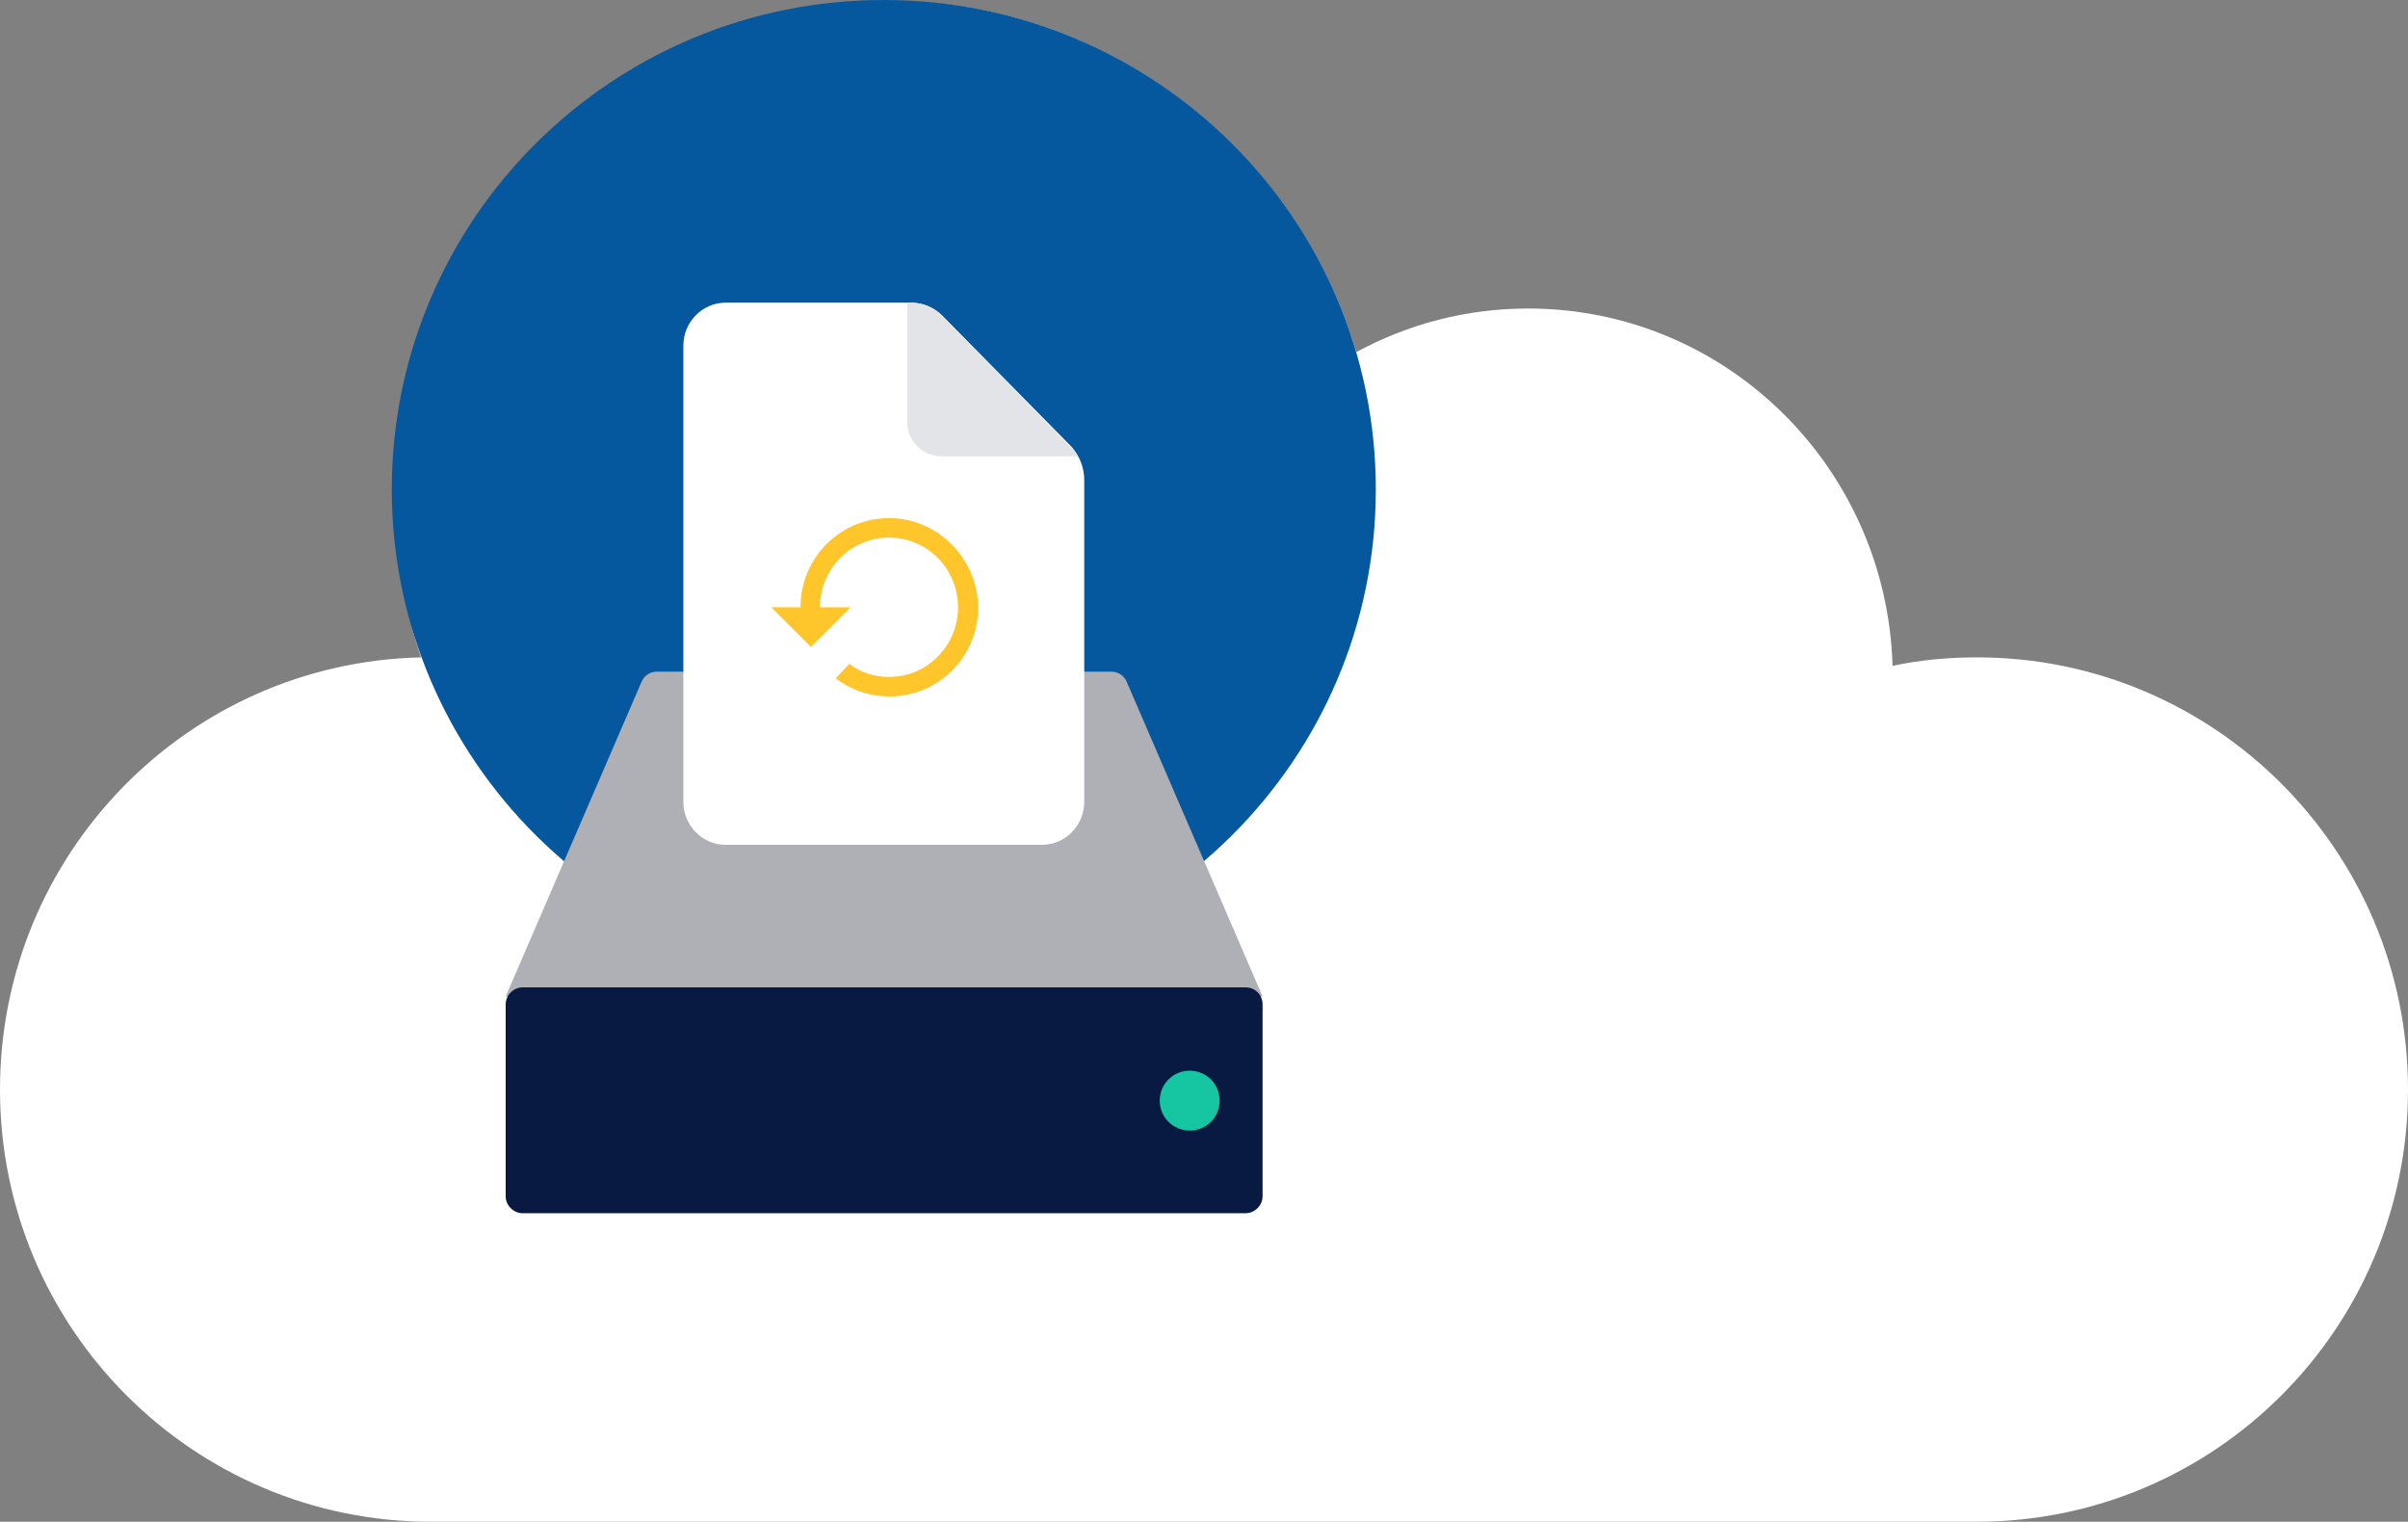 <?xml version="1.0" encoding="utf-8"?>
<!-- Generator: Adobe Illustrator 25.0.0, SVG Export Plug-In . SVG Version: 6.00 Build 0)  -->
<svg version="1.1" id="Layer_1" xmlns="http://www.w3.org/2000/svg" xmlns:xlink="http://www.w3.org/1999/xlink" x="0px" y="0px"
	 viewBox="0 0 370 233.8" style="enable-background:new 0 0 370 233.8;" xml:space="preserve">
<rect x="0" y="0" width="370" height="233.8" fill="#808080" stroke="none"/>
<style type="text/css">
	.st0{fill:#FFFFFF;}
	.st1{fill:#05579e;}
	.st2{fill:#AFB0B6;}
	.st3{fill:#081942;}
	.st4{fill:#16C5A2;}
	.st5{fill:#E3E4E8;}
	.st6{fill:#FFC62C;}
</style>
<g>
	<path class="st0" d="M370,167.4c0-36.7-29.7-66.4-66.2-66.4c-4.5,0-8.8,0.4-13,1.3c-0.9-30.5-25.6-54.9-56-54.9
		c-9.5,0-18.5,2.4-26.4,6.7c-9.4-31.3-38.2-54-72.2-54c-41.7,0-75.5,34.2-75.5,76.3c0,8.6,1.4,16.9,4,24.6
		C28.8,101.8,0,131.2,0,167.4c0,36.7,29.7,66.4,66.2,66.4h237.5C340.3,233.8,370,204.1,370,167.4"/>
	<path class="st1" d="M135.8,150.4c41.8,0,75.6-33.7,75.6-75.2S177.6,0,135.8,0S60.2,33.7,60.2,75.2S94.1,150.4,135.8,150.4"/>
	<path class="st2" d="M173.1,104.7c-0.4-0.9-1.3-1.5-2.3-1.5h-69.9c-1,0-1.9,0.6-2.3,1.5l-20.9,48.4H194L173.1,104.7z"/>
	<path class="st3" d="M191.4,151.7H80.3c-1.4,0-2.6,1.2-2.6,2.6v29.5c0,1.4,1.2,2.6,2.6,2.6h111.1c1.4,0,2.6-1.2,2.6-2.6v-29.5
		C194,152.9,192.9,151.7,191.4,151.7"/>
	<path class="st4" d="M182.8,164.5c2.5,0,4.6,2,4.6,4.6c0,2.5-2,4.6-4.6,4.6c-2.5,0-4.6-2-4.6-4.6S180.3,164.5,182.8,164.5"/>
	<path class="st0" d="M166.6,73.7v49.5c0,3.6-2.9,6.6-6.5,6.6h-48.6c-3.6,0-6.5-3-6.5-6.6V53.1c0-3.6,2.9-6.6,6.5-6.6H140
		c1.8,0,3.5,0.7,4.8,2l19.9,20.2C165.9,70.1,166.6,71.9,166.6,73.7"/>
	<path class="st5" d="M165.6,70.1h-21c-2.8,0-5.2-2.3-5.2-5.2V46.5h0.5c1.8,0,3.5,0.7,4.8,2l19.8,20.2
		C165,69.2,165.4,69.6,165.6,70.1"/>
	<path class="st6" d="M136.6,79.6c-7.5,0-13.6,6.1-13.6,13.7h-4.5l6.1,6.1l6.1-6.1H126c0-5.9,4.7-10.7,10.6-10.7
		c5.9,0,10.6,4.8,10.6,10.7s-4.7,10.7-10.6,10.7c-2.3,0-4.4-0.7-6.1-2l-2.1,2.2c2.3,1.8,5.2,2.8,8.3,2.8c7.5,0,13.6-6.1,13.6-13.7
		C150.2,85.8,144.1,79.6,136.6,79.6"/>
</g>
</svg>
